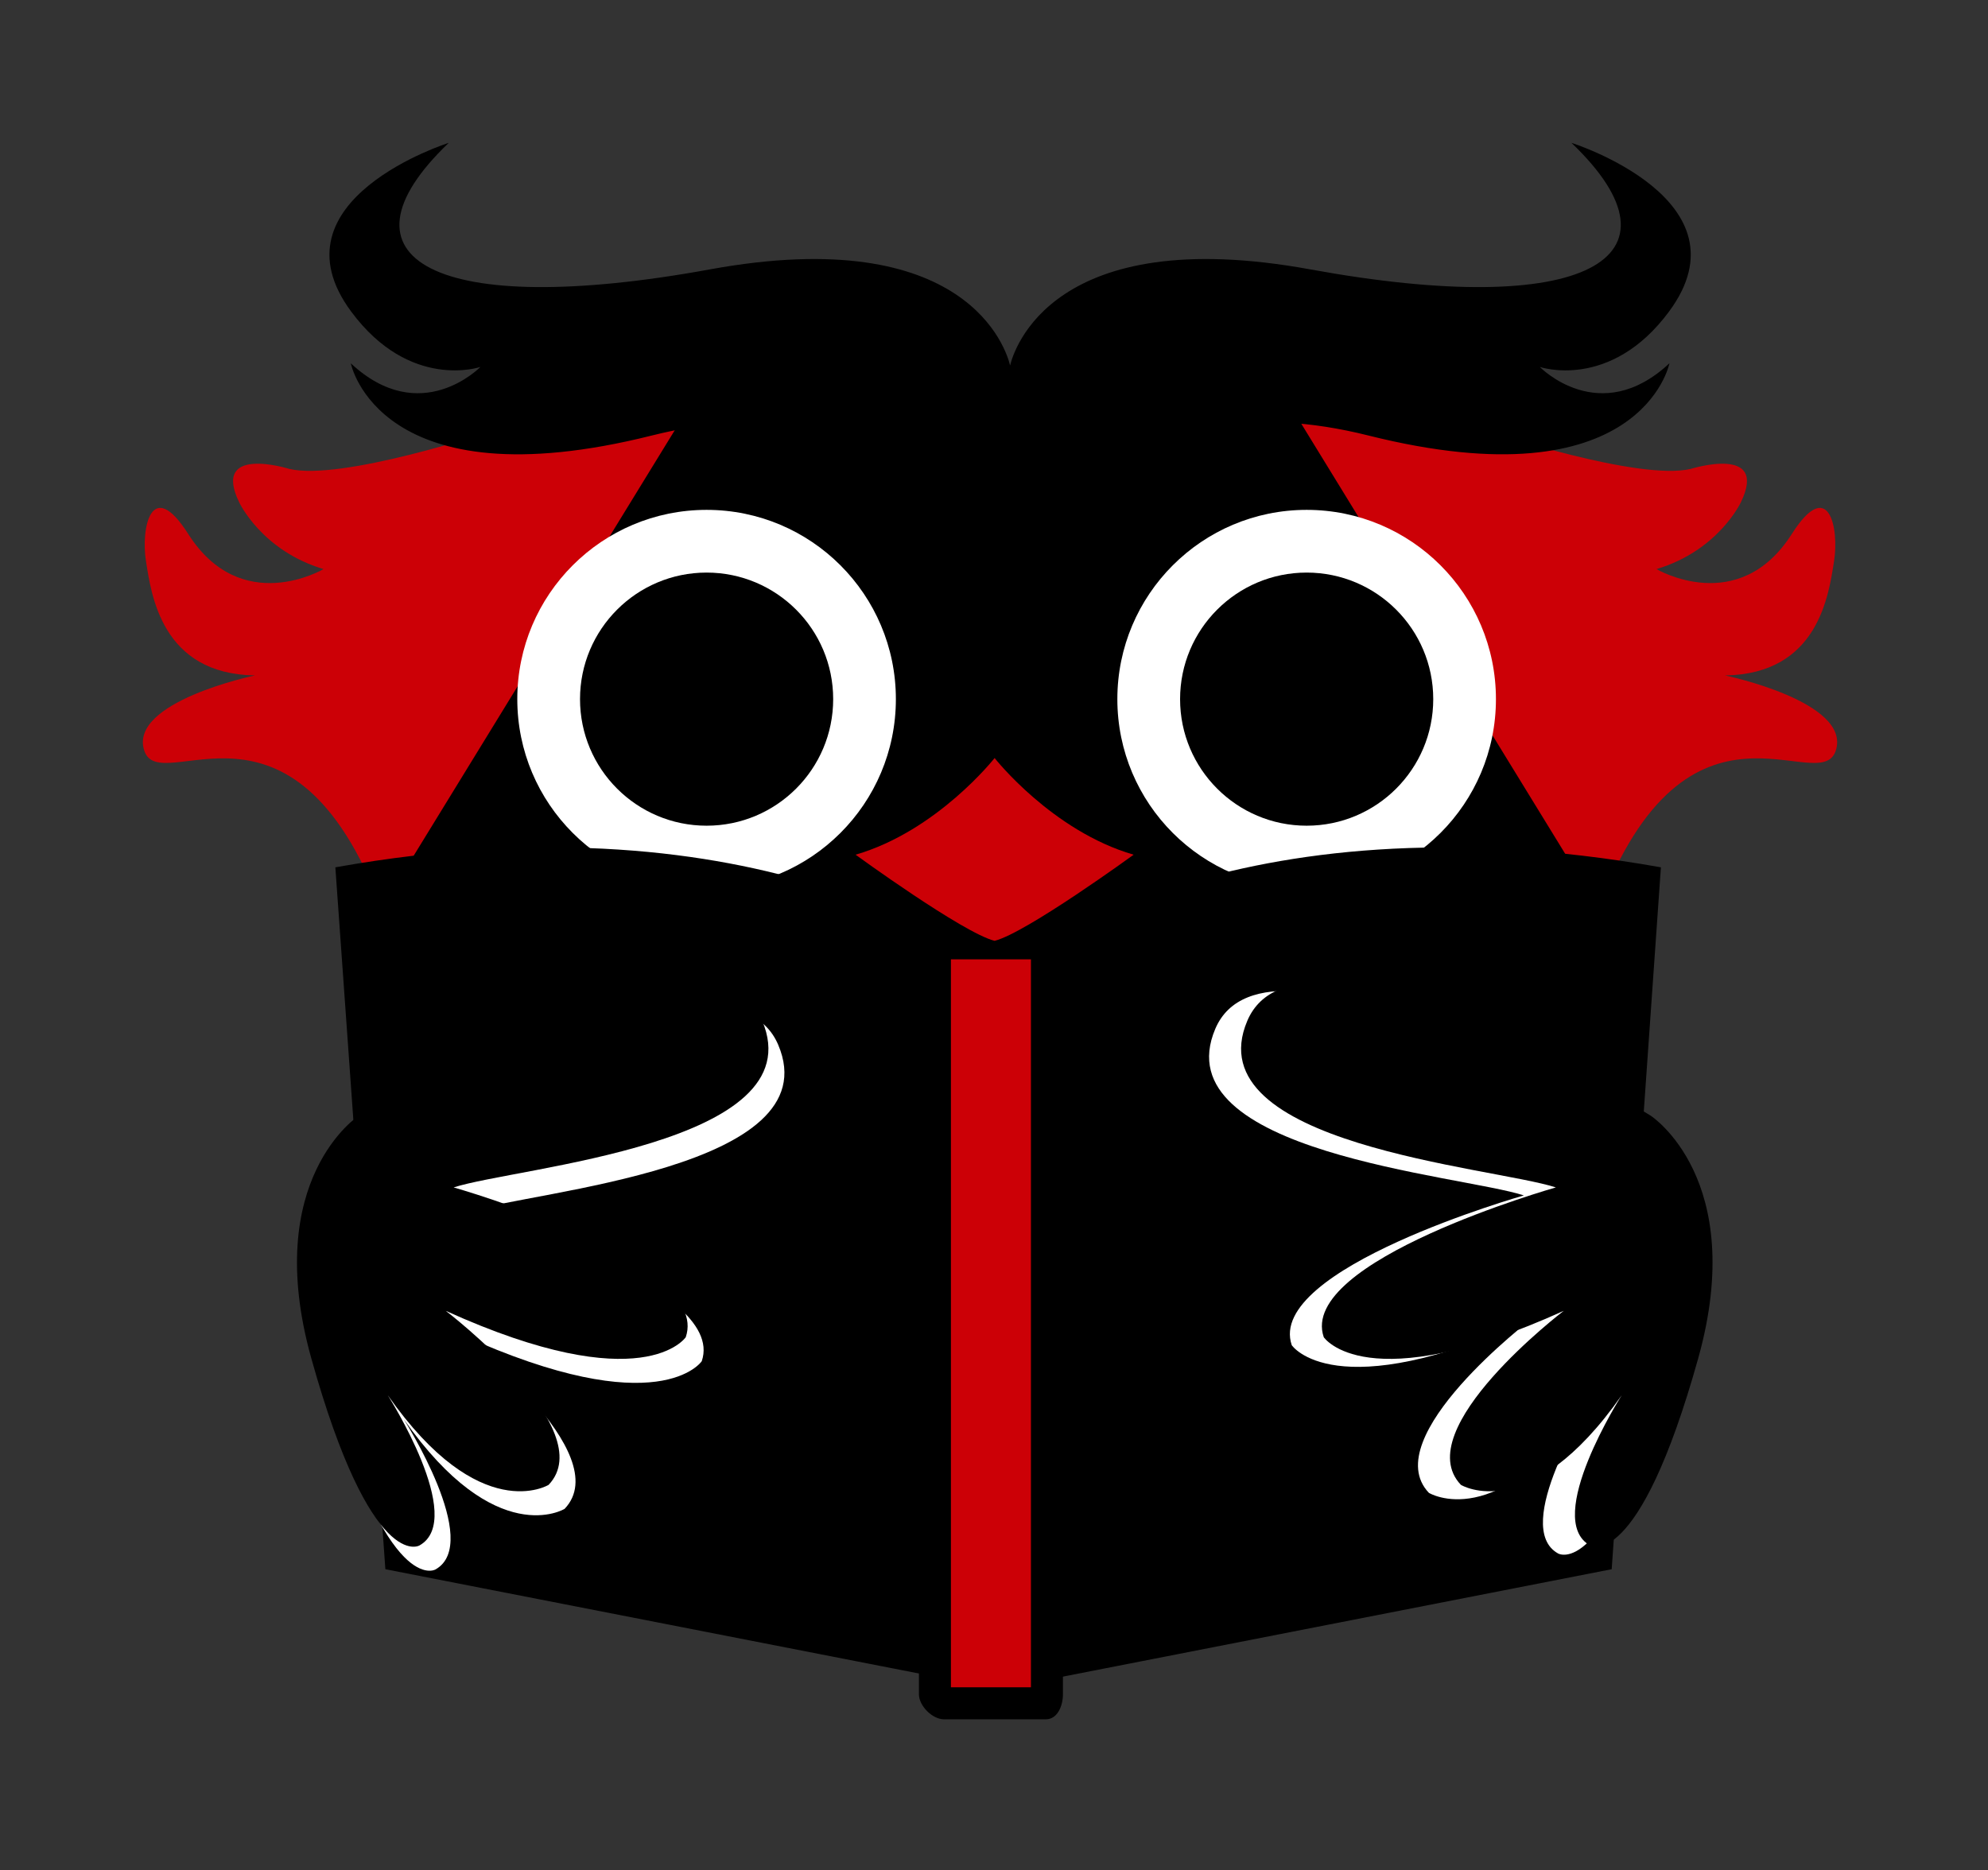 <?xml version="1.0" encoding="UTF-8" standalone="no" ?>
<!DOCTYPE svg PUBLIC "-//W3C//DTD SVG 1.1//EN" "http://www.w3.org/Graphics/SVG/1.1/DTD/svg11.dtd">
<svg xmlns="http://www.w3.org/2000/svg" xmlns:xlink="http://www.w3.org/1999/xlink" version="1.1" width="139.146" height="130.919" xml:space="preserve">
<rect width="100%" height="100%" fill="#333333" stroke="none"/>
<desc>Created with Fabric.js 1.6.0-rc.1</desc>
<defs></defs>
<g style="stroke: none; stroke-width: 1; stroke-dasharray: none; stroke-linecap: butt; stroke-linejoin: miter; stroke-miterlimit: 10; fill: none; fill-rule: nonzero; opacity: 1;" transform="translate(10 10) scale(0.56 0.56)" >
  <path d="M 335.421 204.432 c 8.267 42.526 -33.141 78.442 -76.465 78.442 c -43.322 0 -78.441 -35.12 -78.441 -78.442 c 18.787 -87.012 36.727 -69.873 80.049 -69.873 c 60.685 -16.479 66.487 26.812 74.857 69.873 z" style="stroke: none; stroke-width: 1; stroke-dasharray: none; stroke-linecap: butt; stroke-linejoin: miter; stroke-miterlimit: 10; fill: #000000; fill-rule: nonzero; opacity: 1;" transform=" matrix(1 0 0 1 -152.172 -101.93) " stroke-linecap="round" />
  <path d="M 349.923 168.506 c 11.701 -0.165 12.965 -10.148 13.623 -14.268 c 0.66 -4.12 -0.658 -10.67 -5.273 -3.42 c -6.66 10.466 -16.918 4.395 -16.918 4.395 c 7.745 -2.307 10.547 -8.349 10.547 -8.349 c 3.516 -7.25 -6.263 -4.175 -6.263 -4.175 c -6.481 1.538 -24.938 -4.615 -24.938 -4.615 l -27.465 -7.1 l 40.867 66.611 c 11.205 -29.588 27.686 -13.589 29.663 -19.686 c 1.977 -6.097 -13.843 -9.393 -13.843 -9.393 z m -183.738 0 c -11.699 -0.165 -12.963 -10.148 -13.623 -14.268 c -0.659 -4.12 0.66 -10.67 5.273 -3.42 c 6.66 10.466 16.918 4.395 16.918 4.395 c -7.744 -2.307 -10.545 -8.349 -10.545 -8.349 c -3.516 -7.25 6.262 -4.175 6.262 -4.175 c 6.481 1.538 24.938 -4.615 24.938 -4.615 l 27.466 -7.1 l -40.868 66.611 c -11.205 -29.588 -27.687 -13.589 -29.663 -19.686 c -1.979 -6.097 13.842 -9.393 13.842 -9.393 z" style="stroke: none; stroke-width: 1; stroke-dasharray: none; stroke-linecap: butt; stroke-linejoin: miter; stroke-miterlimit: 10; fill: #cc0006; fill-rule: nonzero; opacity: 1;" transform=" matrix(1 0 0 1 -152.172 -101.93) " stroke-linecap="round" />
  <path d="M 326.771 129.944 s 8.795 3.013 16.15 -6.921 c 10.35 -13.978 -12.195 -21.093 -12.195 -21.093 c 15.162 14.502 1.648 22.082 -32.629 15.82 c -32.26 -5.893 -37.077 10.105 -37.533 12.01 c -0.455 -1.905 -5.273 -17.903 -37.532 -12.01 c -34.277 6.262 -47.79 -1.318 -32.63 -15.82 c 0 0 -22.544 7.115 -12.194 21.093 c 7.356 9.935 16.15 6.921 16.15 6.921 s -7.471 7.69 -16.198 -0.456 c 0 0 3.454 17.595 37.638 9.025 c 27.825 -6.976 38.56 9.934 39.75 11.991 l 0.052 0.21 s 1.587 3.523 4.992 3.523 c 3.406 0 4.849 -3.502 4.849 -3.502 l 0.021 -0.061 l 0.008 0.033 s 10.26 -19.616 39.863 -12.195 c 34.184 8.569 37.639 -9.025 37.639 -9.025 c -8.731 8.148 -16.201 0.457 -16.201 0.457 z" style="stroke: none; stroke-width: 1; stroke-dasharray: none; stroke-linecap: butt; stroke-linejoin: miter; stroke-miterlimit: 10; fill: #000000; fill-rule: nonzero; opacity: 1;" transform=" matrix(1 0 0 1 -152.172 -101.93) " stroke-linecap="round" />
  <circle cx="297.629" cy="171.469" r="23.659" style="stroke: none; stroke-width: 1; stroke-dasharray: none; stroke-linecap: butt; stroke-linejoin: miter; stroke-miterlimit: 10; fill: #ffffff; fill-rule: nonzero; opacity: 1;" transform="  matrix(1 0 0 1 -152.172 -101.93) "/>
  <circle cx="297.631" cy="171.471" r="15.821" style="stroke: none; stroke-width: 1; stroke-dasharray: none; stroke-linecap: butt; stroke-linejoin: miter; stroke-miterlimit: 10; fill: #000000; fill-rule: nonzero; opacity: 1;" transform="  matrix(1 0 0 1 -152.172 -101.93) "/>
  <circle cx="222.629" cy="171.469" r="23.659" style="stroke: none; stroke-width: 1; stroke-dasharray: none; stroke-linecap: butt; stroke-linejoin: miter; stroke-miterlimit: 10; fill: #ffffff; fill-rule: nonzero; opacity: 1;" transform="  matrix(1 0 0 1 -152.172 -101.93) "/>
  <circle cx="222.631" cy="171.471" r="15.821" style="stroke: none; stroke-width: 1; stroke-dasharray: none; stroke-linecap: butt; stroke-linejoin: miter; stroke-miterlimit: 10; fill: #000000; fill-rule: nonzero; opacity: 1;" transform="  matrix(1 0 0 1 -152.172 -101.93) "/>
  <path d="M 261.669 204.288 s 26.186 -21.422 80.238 -11.793 l -6.151 87.742 l -74.087 14.502 v -90.451 z m -5 0 s -26.387 -21.422 -80.439 -11.793 l 6.252 87.742 l 74.188 14.502 v -90.451 z" style="stroke: none; stroke-width: 1; stroke-dasharray: none; stroke-linecap: butt; stroke-linejoin: miter; stroke-miterlimit: 10; fill: #000000; fill-rule: nonzero; opacity: 1;" transform=" matrix(1 0 0 1 -152.172 -101.93) " stroke-linecap="round" />
  <path d="M 336.639 224.548 s -43.835 -27.356 -50.427 -11.865 c -6.592 15.491 30.66 18.254 38.566 20.827 c 0 0 -32.305 9.165 -29.009 18.724 c 0 0 5.273 7.91 29.993 -3.296 c 0 0 -19.446 14.832 -12.854 21.753 c 0 0 8.569 5.273 20.104 -11.206 c 0 0 -9.887 15.491 -3.955 18.786 c 0 0 5.982 3.55 13.514 -23.4 c 6.262 -22.413 -5.932 -30.323 -5.932 -30.323 z" style="stroke: none; stroke-width: 1; stroke-dasharray: none; stroke-linecap: butt; stroke-linejoin: miter; stroke-miterlimit: 10; fill: #ffffff; fill-rule: nonzero; opacity: 1;" transform=" matrix(1 0 0 1 -152.172 -101.93) " stroke-linecap="round" />
  <path d="M 340.639 223.548 s -43.835 -27.356 -50.427 -11.865 c -6.592 15.491 30.66 18.254 38.566 20.827 c 0 0 -32.305 9.165 -29.009 18.724 c 0 0 5.273 7.91 29.993 -3.296 c 0 0 -19.446 14.832 -12.854 21.753 c 0 0 8.569 5.273 20.104 -11.206 c 0 0 -9.887 15.491 -3.955 18.786 c 0 0 5.982 3.55 13.514 -23.4 c 6.262 -22.413 -5.932 -30.323 -5.932 -30.323 z" style="stroke: none; stroke-width: 1; stroke-dasharray: none; stroke-linecap: butt; stroke-linejoin: miter; stroke-miterlimit: 10; fill: #000000; fill-rule: nonzero; opacity: 1;" transform=" matrix(1 0 0 1 -152.172 -101.93) " stroke-linecap="round" />
  <path d="M 181.154 226.548 s 43.835 -27.356 50.427 -11.865 c 6.592 15.491 -30.66 18.254 -38.566 20.827 c 0 0 32.305 9.165 29.009 18.724 c 0 0 -5.273 7.91 -29.993 -3.296 c 0 0 19.446 14.832 12.854 21.753 c 0 0 -8.569 5.273 -20.104 -11.206 c 0 0 9.887 15.491 3.955 18.786 c 0 0 -5.982 3.55 -13.514 -23.4 c -6.262 -22.413 5.932 -30.323 5.932 -30.323 z" style="stroke: none; stroke-width: 1; stroke-dasharray: none; stroke-linecap: butt; stroke-linejoin: miter; stroke-miterlimit: 10; fill: #ffffff; fill-rule: nonzero; opacity: 1;" transform=" matrix(1 0 0 1 -152.172 -101.93) " stroke-linecap="round" />
  <path d="M 179.154 223.548 s 43.835 -27.356 50.427 -11.865 c 6.592 15.491 -30.66 18.254 -38.566 20.827 c 0 0 32.305 9.165 29.009 18.724 c 0 0 -5.273 7.91 -29.993 -3.296 c 0 0 19.446 14.832 12.854 21.753 c 0 0 -8.569 5.273 -20.104 -11.206 c 0 0 9.887 15.491 3.955 18.786 c 0 0 -5.982 3.55 -13.514 -23.4 c -6.262 -22.413 5.932 -30.323 5.932 -30.323 z" style="stroke: none; stroke-width: 1; stroke-dasharray: none; stroke-linecap: butt; stroke-linejoin: miter; stroke-miterlimit: 10; fill: #000000; fill-rule: nonzero; opacity: 1;" transform=" matrix(1 0 0 1 -152.172 -101.93) " stroke-linecap="round" />
  <path d="M 265.169 296.363 a 0.637 0.637 0 0 1 -0.637 0.637 h -12.727 a 0.637 0.637 0 0 1 -0.637 -0.637 v -93.727 c 0 -0.352 0.285 -0.637 0.637 -0.637 h 12.727 c 0.352 0 0.637 0.285 0.637 0.637 v 93.727 z" style="stroke: none; stroke-width: 1; stroke-dasharray: none; stroke-linecap: butt; stroke-linejoin: miter; stroke-miterlimit: 10; fill: #cc0006; fill-rule: nonzero; opacity: 1;" transform=" matrix(1 0 0 1 -152.172 -101.93) " stroke-linecap="round" />
  <path d="M 263.169 204 v 91 h -10 v -91 h 10 m 1.863 -4 h -12.727 c -1.456 0 -3.137 0.681 -3.137 2.137 v 93.727 c 0 1.456 1.681 3.137 3.137 3.137 h 12.727 c 1.456 0 2.137 -1.681 2.137 -3.137 v -93.727 c 0 -1.456 -0.681 -2.137 -2.137 -2.137 z" style="stroke: none; stroke-width: 1; stroke-dasharray: none; stroke-linecap: butt; stroke-linejoin: miter; stroke-miterlimit: 10; fill: #000000; fill-rule: nonzero; opacity: 1;" transform=" matrix(1 0 0 1 -152.172 -101.93) " stroke-linecap="round" />
  <path d="M 258.628 178.833 s -7.162 9.119 -17.379 12.085 c 0 0 13.423 9.778 17.379 10.767 c 3.954 -0.989 17.377 -10.767 17.377 -10.767 c -10.217 -2.966 -17.377 -12.085 -17.377 -12.085 z" style="stroke: none; stroke-width: 1; stroke-dasharray: none; stroke-linecap: butt; stroke-linejoin: miter; stroke-miterlimit: 10; fill: #cc0006; fill-rule: nonzero; opacity: 1;" transform=" matrix(1 0 0 1 -152.172 -101.93) " stroke-linecap="round" />
</g>
</svg>